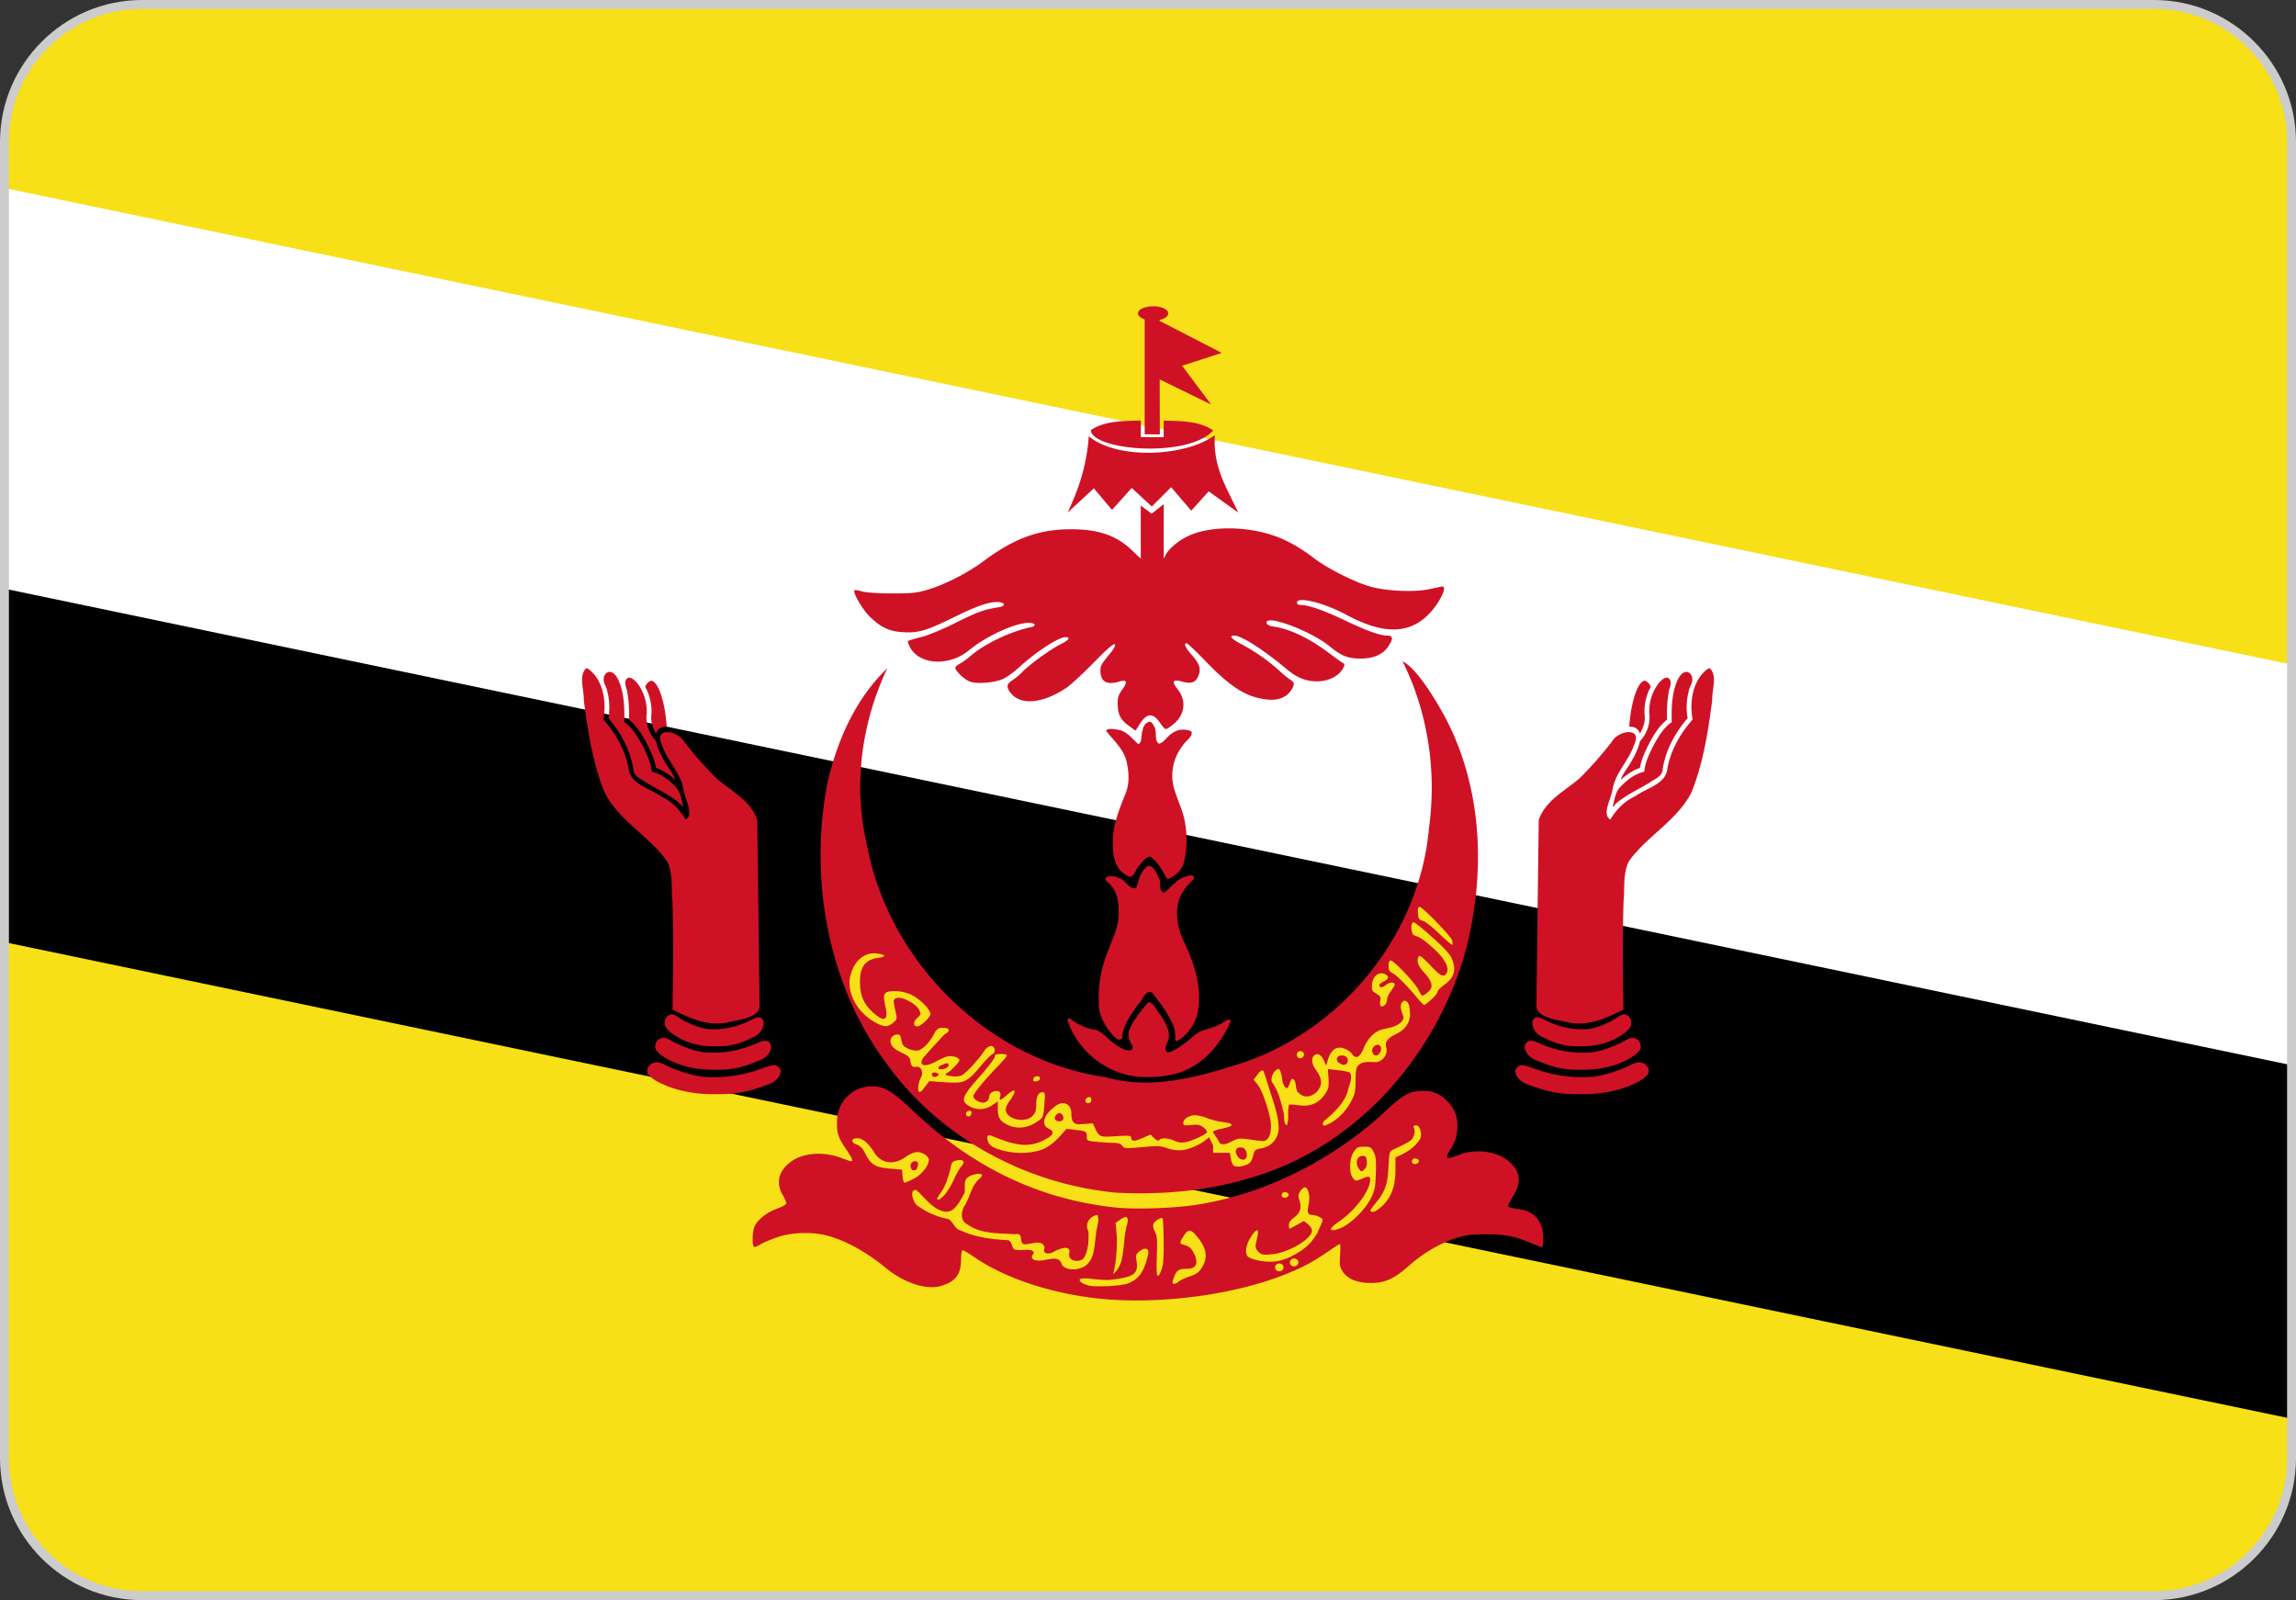 <svg xmlns="http://www.w3.org/2000/svg" shape-rendering="geometricPrecision" text-rendering="geometricPrecision" image-rendering="optimizeQuality" fill-rule="evenodd" clip-rule="evenodd" viewBox="0 0 512 356.79"><rect x="0" y="0" width="512" height="356.79" fill="#333333" stroke="none"/><path fill="#fff" d="M29.91 2.43h452.18c15.36 0 27.92 12.56 27.92 27.92v297.57c0 15.36-12.56 27.92-27.92 27.92H29.91c-15.36 0-27.92-12.56-27.92-27.92V30.35c0-15.36 12.56-27.92 27.92-27.92z"/><path fill="#F7E017" fill-rule="nonzero" d="M31.65 1h448.7C497.21 1 511 14.79 511 31.65v293.49c0 16.86-13.79 30.65-30.65 30.65H31.65C14.79 355.79 1 342 1 325.14V31.65C1 14.79 14.79 1 31.65 1z"/><path fill="#fff" fill-rule="nonzero" d="M1 197.24l510 53.12V148.18L1 41.93z"/><path fill-rule="nonzero" d="M1 210.08l510 106.26v-78.83L1 131.26z"/><path fill="#CF1126" fill-rule="nonzero" d="M243.25 289.34c-10.17-1.35-19.5-4.59-25.98-9.03-1.25-.86-2.44-1.56-2.62-1.56-.19 0-.34.95-.34 2.14 0 3.34-1.35 5.03-4.73 5.91-3.24.84-8.18-.86-12.18-4.18-4.15-3.44-8.93-6.07-12.99-7.12-3.33-.87-7.76-.73-10.96.34-1.49.5-3.18 1.2-3.77 1.57-.58.36-1.24.66-1.45.66-.57 0-.49-3.6.1-4.75.79-1.51 2.72-3 4.96-3.82 1.14-.42 2.07-.95 2.07-1.18 0-.24-.38-1.11-.85-1.92-1.53-2.67-.9-5.26 1.76-7.29 2.72-2.08 7.33-2.44 11.4-.89 1.03.39 1.98.71 2.13.71.53 0 .21-.75-1.27-2.9-1.7-2.49-2.04-3.72-1.83-6.68.27-3.75 3.33-6.82 7.08-7.1 3.06-.22 4.96.81 9.47 5.11 13.48 12.85 28.14 19.94 45.23 21.86 4.31.48 13 .22 18.09-.55 15.38-2.31 30.87-10.05 42.98-21.44 3.35-3.16 4.96-4 7.71-4.01 2.39-.01 4.07.76 5.78 2.65 1.56 1.74 2.09 3.38 1.92 6.02-.11 1.68-.38 2.51-1.38 4.15-1.49 2.41-1.23 2.63 1.7 1.49 3.96-1.54 8.84-.82 11.48 1.68 2.31 2.2 2.53 4.4.73 7.38-.66 1.1-1.19 2.12-1.19 2.28 0 .3.5.45 2.9.83 3.15.51 4.95 2.85 4.95 6.42 0 1.07-.13 1.95-.29 1.95-.16 0-1.35-.44-2.65-.98-3.67-1.51-5.75-1.9-10.04-1.87-3.26.02-4.39.17-6.66.91-3.49 1.14-7.21 3.34-10.25 6.04-3.35 2.99-5.46 3.93-8.71 3.9-3.03-.03-5.1-.91-6.19-2.63-.59-.93-.67-1.49-.53-3.58.1-1.36.07-2.48-.04-2.48-.11 0-1.29.75-2.62 1.67-3.49 2.39-5.71 3.58-9.7 5.16-12.18 4.82-29.76 6.91-43.22 5.13zm122.04-52.46c1.33-.21 2.79 1.1 2.29 2.47-.96 1.39-2.61 2.06-4.1 2.72-3.57 1.43-7.45 1.99-11.28 1.9 1.32-.01-.45.01-.95 0-3.03.01-6.05-.54-8.9-1.57-1.59-.56-3.61-1.06-4.26-2.82-.63-1.14.52-2.28 1.68-2.05 1.61.35 3.12 1.08 4.72 1.5 3.46.97 7.09 1.35 10.67 1.06 2.62-.32 5.15-1.16 7.57-2.18.84-.37 1.63-.91 2.56-1.03zm-218.58 0c-1.33-.21-2.79 1.1-2.29 2.47.96 1.39 2.61 2.06 4.1 2.72 3.57 1.43 7.45 1.99 11.28 1.9-1.32-.01.45.01.95 0 3.03.01 6.05-.54 8.9-1.57 1.59-.56 3.61-1.06 4.26-2.82.63-1.14-.52-2.28-1.68-2.05-1.61.35-3.12 1.08-4.72 1.5-3.46.97-7.09 1.35-10.67 1.06-2.62-.32-5.15-1.16-7.57-2.18-.84-.37-1.63-.91-2.56-1.03zm1.48-5.45c-1.35-.2-2.5 1.34-1.94 2.58 1.03 1.49 2.77 2.29 4.39 2.99 2.82 1.13 5.89 1.6 8.92 1.51-1.15 0 .39.02.82 0 2.58.01 5.14-.5 7.53-1.48 1.46-.57 3.24-1.12 3.85-2.72.47-.89.11-2.17-1-2.24-1.01-.05-1.89.6-2.83.89-3.41 1.41-7.16 2-10.83 1.69-2.29-.3-4.48-1.14-6.55-2.12-.78-.38-1.48-.97-2.36-1.1zm1.81-5.23c-1.15-.14-1.94 1.16-1.75 2.2.17.91.99 1.52 1.67 2.08 2.8 2.05 6.35 2.92 9.78 2.8-1.33 0 1.8.03.84 0 2.18-.01 4.33-.54 6.29-1.48 1.31-.57 2.84-1.23 3.28-2.72.21-.7.35-1.7-.44-2.09-.82-.46-1.64.25-2.38.53-2.52 1.29-5.32 2-8.15 1.98-2.45.09-4.75-.94-6.87-2.05-.77-.39-1.4-1.07-2.27-1.25zm-19.31-77.18c-1.71 1.72-.41 4.87-.5 7.12.89 6.91 1.99 13.92 4.57 20.43 3.16 6.35 9.88 9.76 13.94 15.38 1.46 2.7.94 5.96 1.25 8.92.24 8.08.17 16.16.02 24.24 3.65 1.83 7.61 3.67 11.8 2.96 2.49-.59 7.1-.96 7.62-3.44l-.52-41.77c-1.41-4.27-5.75-6.48-9-9.21a80.796 80.796 0 01-7.45-8.46c-1.38-2.32-6.76-3.16-4.82.88 1.15 3.5 4.06 6.1 4.79 9.78.16 2.01 2.56 5.71.51 6.89-1.3-2.22-3.19-4.11-5.61-5.23-2.33-1.74-6.18-2.46-7.02-5.53-.62-4.35-2.85-8.29-5.72-11.55.74-3.91 0-8.8-3.38-11.3l-.48-.11zm5.21.79c-1.56.25-1.51 2.23-.79 3.27.77 2.26.98 4.71.56 7.05 2.77 3.24 4.91 7.12 5.56 11.37.02 1.6 1.7 2.13 2.79 2.92 2.56 1.63 5.44 2.81 7.72 4.85.48.52.84 1.07.5.02-.35-1.34-.54-2.81-1.59-3.83-1.43-1.54-3.23-2.92-5.32-3.39-.18-2.16-1.21-4.15-2.16-6.06-1.05-1.83-2.15-3.79-3.96-4.97.07-3.21.02-6.57-1.36-9.53-.4-.76-1-1.66-1.95-1.7zm4.35 1.27c-1.08.32-.87 1.66-.53 2.48.52 2.27.6 4.61.56 6.93 1.99 1.58 3.24 3.86 4.37 6.09.71 1.48 1.39 3.02 1.66 4.66 1.62.53 3.03 1.54 4.29 2.66-.5-1.51-1.61-2.68-2.36-4.07-.82-1.43-1.6-2.93-1.94-4.56-1.56-1.66-2.41-4.01-2.07-6.28.07-2.51-.74-5.11-2.42-7-.43-.42-.93-.88-1.56-.91zm4.96.71c-.59.11-.95.67-1.27 1.13-.12.45.44.95.53 1.45.54 1.34.82 2.78.82 4.23 0 .41-.03.83-.07 1.24-.05 1.32.42 2.6 1.09 3.72.2-.82.96-1.41 1.78-1.5.3-.05.74.1.57-.35-.21-2.52-.59-5.05-1.47-7.42-.34-.85-.73-1.75-1.47-2.33-.15-.1-.32-.19-.51-.17zm218.6 79.64c1.35-.2 2.5 1.34 1.94 2.58-1.03 1.49-2.77 2.29-4.39 2.99-2.82 1.13-5.89 1.6-8.92 1.51 1.15 0-.39.02-.82 0-2.58.01-5.14-.5-7.53-1.48-1.46-.57-3.24-1.12-3.85-2.72-.47-.89-.11-2.17 1-2.24 1.01-.05 1.89.6 2.83.89 3.41 1.41 7.16 2 10.83 1.69 2.29-.3 4.48-1.14 6.55-2.12.78-.38 1.48-.97 2.36-1.1zM362 226.2c1.15-.14 1.94 1.16 1.75 2.2-.17.91-.99 1.52-1.67 2.08-2.8 2.05-6.35 2.92-9.78 2.8 1.33 0-1.8.03-.84 0-2.18-.01-4.33-.54-6.29-1.48-1.31-.57-2.84-1.23-3.28-2.72-.21-.7-.35-1.7.44-2.09.82-.46 1.64.25 2.38.53 2.52 1.29 5.32 2 8.15 1.98 2.45.09 4.75-.94 6.87-2.05.77-.39 1.4-1.07 2.27-1.25zm19.31-77.18c1.71 1.72.41 4.87.5 7.12-.89 6.91-1.99 13.92-4.57 20.43-3.16 6.35-9.88 9.76-13.94 15.38-1.46 2.7-.94 5.96-1.25 8.92-.24 8.08-.17 16.16-.02 24.24-3.65 1.83-7.61 3.67-11.8 2.96-2.49-.59-7.1-.96-7.62-3.44l.52-41.77c1.41-4.27 5.75-6.48 9-9.21 2.68-2.64 5.17-5.48 7.45-8.46 1.38-2.32 6.76-3.16 4.82.88-1.15 3.5-4.06 6.1-4.79 9.78-.16 2.01-2.56 5.71-.51 6.89 1.3-2.22 3.19-4.11 5.61-5.23 2.33-1.74 6.18-2.46 7.02-5.53.62-4.35 2.85-8.29 5.72-11.55-.74-3.91 0-8.8 3.38-11.3l.48-.11zm-5.21.79c1.56.25 1.51 2.23.79 3.27-.77 2.26-.98 4.71-.56 7.05-2.77 3.24-4.91 7.12-5.56 11.37-.02 1.6-1.7 2.13-2.79 2.92-2.56 1.63-5.44 2.81-7.72 4.85-.48.52-.84 1.07-.5.02.35-1.34.54-2.81 1.59-3.83 1.43-1.54 3.23-2.92 5.32-3.39.18-2.16 1.21-4.15 2.16-6.06 1.05-1.83 2.15-3.79 3.96-4.97-.07-3.21-.02-6.57 1.36-9.53.4-.76 1-1.66 1.95-1.7zm-4.35 1.27c1.08.32.87 1.66.53 2.48-.52 2.27-.6 4.61-.56 6.93-1.99 1.58-3.24 3.86-4.37 6.09-.71 1.48-1.39 3.02-1.66 4.66-1.62.53-3.03 1.54-4.29 2.66.5-1.51 1.61-2.68 2.36-4.07.82-1.43 1.6-2.93 1.94-4.56 1.56-1.66 2.41-4.01 2.07-6.28-.07-2.51.74-5.11 2.42-7 .43-.42.93-.88 1.56-.91zm-4.96.71c.59.11.95.67 1.27 1.13.12.45-.44.95-.53 1.45-.54 1.34-.82 2.78-.82 4.23 0 .41.03.83.07 1.24.05 1.32-.42 2.6-1.09 3.72-.2-.82-.96-1.41-1.78-1.5-.3-.05-.74.1-.57-.35.21-2.52.59-5.05 1.47-7.42.34-.85.73-1.75 1.47-2.33.15-.1.32-.19.51-.17zM258.61 84.6l11.47 5.6-6.47-8.65 8.84-2.86-13.87-7.15v-.21c1.17-.25 1.93-.81 1.93-1.44 0-.87-1.42-1.59-3.36-1.59s-3.38.72-3.38 1.59c0 .54.58 1.03 1.49 1.32v25.63l3.38.02-.03-12.26zm-4.88 155.48c-7.1-.68-13.49-5.85-15.68-12.61.12-1.17 1.57.65 2.26.77 1.28.72 2.68 1.3 4.16 1.4 1.87.8 3.02 2.64 4.81 3.6.83.65 3.76 1.91 3.21-.14-.69-1.07-1.16-2.43-.57-3.65 1-2.19 2.53-4.08 4.07-5.9 1.13-.38 1.89 1.85 2.69 2.6 1.12 1.72 2.47 3.83 1.82 5.97-.64.79-1.07 3.17.65 2.37 2.11-.93 3.84-2.49 5.59-3.95 1.54-1.07 3.5-1.14 5.11-2.08.74-.19 2.3-1.68 2.62-.86-.88 2.36-2.36 4.47-3.93 6.42-2.56 2.92-6.01 5.11-9.88 5.73-2.28.42-4.62.51-6.94.33h.01zm5.78-127.67l-2.7 2.14-2.42-1.83v11.82c-.41-.34-.91-.8-1.44-1.34-3.67-3.71-7.8-5.22-14.3-5.19-7.04.03-12.57 2.06-19.34 7.13-3.54 2.64-8.72 5.28-12.61 6.4-2.33.67-3.49.79-7.86.78-3.12-.01-5.71-.19-6.61-.45-.82-.24-1.57-.35-1.68-.24-.46.46 1.87 4.42 3.52 5.98 2.51 2.38 4.26 3.17 7.36 3.36 3.4.2 5.21-.34 11.66-3.52 5.03-2.47 7.87-3.4 9.73-3.18 1.44.17 1.36.9-.12 1.13-3.3.53-4.72 1.04-9.51 3.43-3.04 1.52-6.22 2.84-7.83 3.24-1.49.38-2.79.77-2.89.87-.1.1.11.73.48 1.41 2.13 3.94 8.72 4.28 13.09.68 3.73-3.08 9.98-6.01 13.13-6.14 1.62-.08 2.16.66.7.96-4.58.97-10.35 3.72-13.4 6.39-.71.62-1.77 1.39-2.37 1.71-.59.32-1.08.74-1.08.93 0 .72 2.14 2.73 3.31 3.12 1.66.55 5.4.24 7.3-.6.85-.37 2.46-1.53 3.58-2.56 3.81-3.5 8.83-6.77 10.4-6.77 1.21 0 .77.64-1.09 1.58-2.3 1.15-6.91 4.49-8.46 6.1-.66.69-1.7 1.56-2.31 1.94-1.34.83-1.4 1.6-.24 2.97 2.25 2.69 7.19 2.15 12.36-1.34.9-.61 3.6-3.11 6-5.55 3.01-3.07 4.48-4.34 4.72-4.1.25.25-.2 1.03-1.44 2.53-1.55 1.86-1.8 2.35-1.75 3.5.09 2.35 1.41 3.07 4.17 2.28 1.72-.49 1.94.04.73 1.72-.83 1.13-1.06 1.81-1.06 3.06 0 2.45.59 3.68 2.35 4.97.87.64 1.6 1.17 1.62 1.18.02 0 .47-.69 1.01-1.55 1.56-2.45 2.96-2.47 4.56-.04.46.69 1 1.25 1.22 1.25.22 0 1.03-.54 1.8-1.2 2.49-2.13 2.79-5.22.76-7.75-1.36-1.69-1.04-2.2 1.04-1.64 2.03.55 3.01.22 3.61-1.21.67-1.62.33-2.73-1.45-4.72-1.43-1.61-1.87-2.61-1.13-2.61.2 0 2.14 1.84 4.32 4.1 5.56 5.77 9.1 7.96 13.64 8.44 2.28.24 4.03-.37 5.1-1.75 1.04-1.37 1.07-2.11.13-2.61-.4-.22-1.6-1.19-2.67-2.18-2.26-2.08-5.33-4.22-8.32-5.8-2.27-1.2-2.84-1.91-1.56-1.91 1.58 0 6.5 3.16 11.73 7.53 2.47 2.08 4.86 2.89 7.61 2.61 2.13-.22 4.08-1.34 4.86-2.8.47-.87.46-.98-.13-1.32-.36-.21-1.74-1.2-3.08-2.21-4.33-3.24-8.56-5.26-12.16-5.81-1.07-.16-1.57-.41-1.65-.82-.4-2.06 9.96 1.79 14.12 5.25 2.48 2.07 4.03 2.68 6.81 2.69 2.91 0 4.97-.89 6.18-2.68 1.15-1.68 1.11-2.44-.12-2.44-1.69 0-4.54-1.02-9.63-3.44-4.69-2.23-8.06-3.4-9.81-3.4-.46 0-.78-.2-.78-.51 0-1.47 6 .01 11.02 2.71 8.05 4.34 13.77 4.36 18.17.06 2.41-2.35 4.46-6.36 3.25-6.36-.2 0-1.46.26-2.8.56-3.27.74-9.63.48-13.24-.54-3.57-1.01-9.61-4.05-12.56-6.32-2.94-2.27-6.03-4.02-8.82-4.99-6.61-2.31-14.84-2.24-19.59.18-2.2 1.11-4.26 2.94-4.82 4.28-.09.22-.2.42-.32.57v-12.12zM242.8 97.29c-.53 6.89-2.28 11.7-4.71 17l5.83-5.41 4.06 4.82 4.39-4.9 4.48 4.14 4.31-4.31 4.48 5.24 3.89-4.31 6.59 4.73c-2.4-5.3-5.63-9.8-5.23-17.26-6.38 4.75-21.55 5.6-28.09.26zm11.6-3.52c-2.35.05-4.82.08-7.04.51-1.54.31-2.94.81-4.1 1.63.19 4.49 21.54 6.36 27.27.09-1.2-.88-2.68-1.4-4.29-1.72-2.14-.41-4.51-.45-6.75-.49l.01 3.7-5.1-.02v-3.7zm7.66 138.03c.15-1.43-.17-2.88-.9-4.17-1.11-2.28-2.69-4.29-4.22-6.29-1.45-.85-2.26 1.92-3.22 2.72-1.5 2.25-3.39 4.55-3.48 7.37-.84 1.32-2.42-1.07-3.1-1.85-1.29-1.84-2.27-4.01-2.11-6.3-.16-3.7.55-7.38 1.9-10.82 1.02-2.93 2.67-5.78 2.5-8.99.12-2.41-.37-5.07-2.33-6.69-1.86-1.46 1.21-1.77 2.18-1.02 1.66.12 2.57 2.87 4.09 2.19.6-1.44.72-3.15 1.97-4.28 1.23-1.68 2.51.72 2.93 1.84.87.98-.05 3.42 1.36 3.48 1.68-1.18 2.88-3.16 5.04-3.6.87-.5 2.36-.06 1.21.94-1.59 1.49-2.95 3.36-3.25 5.59-.48 2.79.21 5.61 1.43 8.13 2.34 4.93 4.14 10.5 2.96 15.99-.55 2.44-2.2 4.55-4.22 5.96-.25.16-.65.15-.74-.2zm-2.52-37.1c-.77-1.38-1.7-2.73-2.98-3.67-1.26-.01-2.03 1.57-2.88 2.4-.59 1.11-1.32 2.96-2.79 1.51-2.33-1.36-2.74-4.34-2.73-6.81-.15-3.98 1.46-7.71 2.89-11.34.9-2.27.68-4.83.13-7.16-.7-2.68-2.85-4.54-4.5-6.62.11-.81 2.22-.37 3.02-.22 1.76.45 2.82 2.01 4.14 3.12.93-.28.55-2.18.98-3.07.04-1.25 1.7-2.9 2.39-1.11 1.03 1.14-.03 3.4 1.3 4.11 1.27-.47 1.89-1.85 3.08-2.48 1.17-.8 2.83-.89 4.09-.26.44 1.16-1.39 2.13-1.92 3.14-2.13 2.63-2.88 6.26-1.96 9.52.72 2.55 2 4.94 2.44 7.58.53 2.97.52 6.09-.25 9.02-.46 1.78-2 2.96-3.59 3.7-.39-.36-.6-.9-.86-1.36zm-10.72 71.23c-20.27-1.95-39.67-12.51-51.46-29.25-12.81-17.46-16.84-40.52-12.94-61.61 2.08-9.6 6.27-19.2 13.43-26.04-5.7 12.09-7.63 25.94-4.59 39.04 4.72 26.14 26.82 48.28 53.25 52.11 10.46 3.02 21.28-.18 31.27-3.42 22.03-7.76 38.82-28.68 40.87-52.06 1.75-12.65-.19-25.81-5.89-37.27 3.25 1.72 7.35 8.46 9.76 12.99 8.41 16.29 8.8 35.81 3.85 53.2-6.72 22.12-23.63 41.5-45.99 48.54-10.14 3.32-20.93 4.33-31.56 3.77z"/><path fill="#F7E017" fill-rule="nonzero" d="M251.3 286.24c2.09-.7 3.29-1.97 4.14-4.42.43-1.22.72-2.48.64-2.81-.17-.79-1.08-.75-2.08.08-.68.58-.76.87-.57 2.03.5 2.95-.55 3.68-6.12 4.28-.55.05-2.15-.04-3.55-.21-2.65-.34-3.6-.07-2.64.73.29.24 1.03.56 1.64.72 1.49.38 6.94.12 8.54-.4zm11.54-.49c.32-.29 1.4-.79 2.41-1.12 1.34-.43 2.04-.89 2.6-1.74 1.64-2.43 1.33-4.53-1.07-7.35-1.3-1.54-1.88-1.5-2.92.21-.9 1.47-.88 1.56.42 1.9.67.17 1.32.67 1.68 1.29 1.41 2.43 1 3.94-1.09 3.96-1.89.02-2.41.28-2.92 1.51-.27.63-.49 1.31-.49 1.51 0 .51.72.42 1.38-.17zm-3.79-2.76c.36-.96.49-2.7.44-6.25-.02-2.7-.13-4.99-.23-5.1-.32-.31-1.87.69-2.08 1.34-.1.34.07 1.11.39 1.72.48.94.54 1.82.4 5.5-.19 4.66.11 5.44 1.08 2.79zm-8.89-2.21c.19-.87.43-2.65.54-3.95.11-1.29.38-2.93.59-3.64.54-1.82 0-2.3-1.44-1.28l-1.07.76.23 2.62c.2 2.35-.17 6.74-.71 8.44-.15.45.06.34.65-.36.48-.55 1.03-1.73 1.21-2.59zm-7.89 1.26c1.92-1.6 1.7-4.34 2.13-6.58-.05-1.48.95-3.26.31-4.56-1.8.33-2.9 2.03-1.98 3.72.07 1.96 0 4.1-1.01 5.84-.82 1.13-3.44.85-3.31-.76.65-2.42-2.25-1.24-3.38-.61-.88.61-2.73.66-2.08-.87-.43-2.03-3.04-.76-4.46-.77-1.34-.02-.11-2.72-2.04-2.24-3.57-.28-7.52.03-10.62-2.13-1.81-.87-1.54-3.05-.59-4.46 1.12-1.93 1.44-4.34 3.23-5.83 1.77-1.7-1.67-.98-2.44-.41-1.73.94-.13 3.38-1.54 4.72-.82 1.4-1.91 3.33-3.82 3.07-2.75-.52-4.34-3.09-6.31-4.8-1.69-.34-.74 2.74.13 3.39 1.73 1.29 3.75 2.24 5.83 2.8 2.07-.34 2.14 2.38 3.91 2.8 3.25 1.52 6.88 1.97 10.42 2.16 1.4.11.61 2.59 2.44 2.1 1.03.27 3.34-.38 3.46.81-1.56 1.84 1.49 1.8 2.61 1.47 1.44-.22 3.28-.77 3.66 1.21 1.21 1.27 3.42 1.08 4.88.35.21-.12.4-.26.58-.42h-.01zm-31.4-15.9c.58-.74 1.46-2.24 1.94-3.34.48-1.09 1.2-2.34 1.59-2.76.93-1 .41-1.62-1.08-1.29-.79.18-1.11.46-1.24 1.15-.45 2.23-1.25 4.51-1.98 5.57-1.3 1.92-1.33 2-.79 2 .27 0 .98-.6 1.56-1.33zm-19.68-12.34c-1.47 0-1.54.93-.1 1.43.69.24 1.28.82 1.75 1.77 1.4 2.78 2.22 3.28 5.93 3.6l2.38.21.12 1.45c.05.8.24 1.46.43 1.46.18 0 1.1-.4 2.03-.87 1.75-.89 3.4-2.95 3.4-4.22 0-.84-1.39-1.74-2.66-1.74-.56 0-1.63.45-2.48 1.06-2.65 1.92-5.48 1.53-7.03-.96-1.27-2.06-2.6-3.19-3.77-3.19zm12.85 5.12c.7 0 .88.52.49 1.52-.26.68-1.11.7-1.37.03-.31-.8.12-1.55.88-1.55zm99.69-3.23c-.96.04-1.24.25-1.85 1.15-1 1.48-1.1 4.69-.18 5.83.57.7.66.72 1.87.21 1.69-.71 1.98-.68 1.97.23-.01 2.32-3.34 6.8-6.83 9.18-.94.64-1.78 1.36-1.87 1.59-.25.66 1.04.52 2.63-.29 2.16-1.11 5-4.01 6.17-6.29.93-1.83 1.06-2.45 1.17-5.64.1-2.93.02-3.8-.48-4.77-.56-1.1-.74-1.2-2.13-1.2-.17 0-.32-.01-.47 0zm.12 2.05c.73 0 .85.16.94 1.2.07.86-.08 1.39-.56 1.82-.65.59-.71.58-1.28-.29-.81-1.24-.31-2.73.9-2.73zm-15.95 22.43c3.07-1.52 4.88-3.22 6.05-5.68.55-1.17 1-2.28 1-2.47 0-.42-1.51-1.13-2.42-1.13-.9 0-1.09-.62-.7-2.35.38-1.69-.08-3.8-.82-3.8-.27 0-.74.39-1.05.87-.49.74-.51 1.06-.16 2.13.53 1.6.11 2.79-1.31 3.81-.68.49-1.06 1.04-1.06 1.59 0 .45.06.83.13.83s.82-.39 1.66-.86l1.54-.86.9.71c.49.39.9 1.03.9 1.42 0 1.87-5.33 5.01-8.99 5.3-1.95.16-2.28.09-2.96-.58-.55-.55-.71-1.01-.57-1.67l.42-2.01c.33-1.63-.37-1.41-1.57.49-1 1.57-1.29 3.25-.74 4.13.46.72 3.5 1.41 5.65 1.28 1.35-.08 2.68-.46 4.1-1.15zm20.51-11.45c1.94-1.93 2.75-4.28 2.77-7.91v-2.72l1.6-.76c2.07-.99 4.04-2.95 4.04-4.05 0-1.12-.5-1.06-1.4.16-.66.89-1.54 1.42-4.75 2.9-.81.37-.86.57-1.05 3.97-.21 3.91-.74 5.38-2.93 8.05-1.34 1.63-1.38 1.85-.46 1.85.39 0 1.37-.67 2.18-1.49zm-21.06-2.18c.18-.57-.88-.97-1.35-.51-.19.2-.24.53-.11.75.3.49 1.27.32 1.46-.24zm29.04-7.52c.19-.57-.88-.96-1.34-.51-.2.2-.25.54-.12.75.31.49 1.27.33 1.46-.24zm-34.95-20.36c-.75.36-1.14 1.17-1.66 1.79-.38.25-.08.49.14.73 1.32 1.43 1.88 3.36 2.51 5.16.62 2.12 1.4 4.4.75 6.61-.25.85-.92 1.73-1.91 1.44-1.59-.09-3.16-.52-4.76-.5-1.42.07-2.52 1.37-3.97 1.23-.93.06-.89-1.91-1.75-1.38-.43 1.02-.22 2.16-.27 3.25.16.15.61.02.88.06h2.86c.21.99.18 2.12.89 2.91.99.35 2.11.05 3.05-.34 1.02-.47 1.15-1.69 1.44-2.63.3-1.02 1.63-.76 2.42-1.16 1.93-.56 3.19-2.56 3.08-4.53-.13-3.01-1.28-5.84-2.14-8.68-.44-1.26-.75-2.56-1.25-3.79-.06-.1-.19-.19-.31-.17zm-4.77 17.19c1.07-.07 1.54 1.25 1.31 2.12-.4 1.19-1.86.43-2.15-.43-.54-.76-.21-1.79.84-1.69zm-39.62-9.87c-.48-.01-1.01.17-1.54.55-2.79 1.95-3.51 4.26-1.61 5.17 1.39.66 1.04 1.45-1.15 2.54-3.14 1.57-5.91 1.38-11.17-.8-1.29-.54-1.63-.33-1.33.85.29 1.16 1.35 1.8 3.99 2.4 2.84.65 6.27.44 8.48-.51 1.07-.46 2.35-1.44 3.43-2.61l1.7-1.87 1.99.24c2.45.3 2.5.33 2.5 1.5 0 .93.05.95 2.3 1.16 1.27.12 2.93.23 3.71.23.99.01 1.55.18 1.89.64.44.62.7.65 4.4.32 3.46-.32 4.13-.29 5.69.24 1.11.38 2.33.53 3.26.43 2.65-.3 6.3-2.46 6.83-4.05.06-.2 1.02-.54 2.13-.76 2.68-.54 2.79-1.12.3-1.43-1.09-.14-2.71-.53-3.61-.89-.91-.36-2.15-.66-2.76-.66-1.35 0-2.61.85-2.61 1.71 0 .57.2.63 1.79.47 1.5-.16 1.93-.07 2.72.55.52.41.87.9.76 1.07-.36.57-3.48 2-4.86 2.22-.93.14-1.68.04-2.4-.33-1.21-.63-3-.72-3.34-.18a.22.22 0 01-.13.1l-.09.04h-.14l-.15-.04-.08-.03-.07-.05-.1-.08-.09-.09-.83-.71-.12-.09-.05-.03-.12-.02h-.16l-.1.02-.07.02-.18.06-1.41.56h-.01l-.08.03-.23.09-.26.1.03-.01c-1.35.47-1.86.34-1.86-.43 0-.41-.55-.46-3.33-.28-3.07.2-3.39.15-3.96-.49-.17-.19-.29-.34-.35-.47l-.31-.64-.62-1.27-2.44.19.01-.01c-1.77.22-2.32-.45-2.32-2.35 0-1.43-.82-2.3-1.87-2.32zm-.76 2.19c.17 0 .3.1.51.31.27.27.41.74.3 1.04-.28.71-1.57.68-1.84-.04-.13-.34.04-.73.42-1.02.28-.2.45-.3.61-.29zm-5.46 2.22c1.85-1.18 1.81-1.09 2.08-4.36.18-2.31.15-2.48-.47-2.48-.91 0-1.38 1-1.38 2.9 0 1.22-.19 1.77-.84 2.41-1.55 1.55-5.39.84-5.87-1.07-.16-.66.05-1.25.85-2.39 1.68-2.39 1.3-2.97-.75-1.16-1.42 1.23-1.67 1.27-1.4.2.25-.98-.27-1.37-1.42-1.08-.59.15-.91.52-1.05 1.23-.14.7-.46 1.09-1.02 1.23-.93.23-2.51-.65-2.51-1.4 0-.56 2.37-3.46 5.42-6.62 1.15-1.2 2.09-2.31 2.09-2.48 0-.17-.61-.31-1.37-.31-1.09 0-1.36.12-1.36.63 0 .35-1.54 2.36-3.42 4.48-3.92 4.41-4.24 5.33-2.3 6.51 1.56.96 3.56.88 5.13-.18l1.27-.87v1.57c0 2.01.4 2.73 1.98 3.56 1.98 1.05 4.37.92 6.34-.32zm82.27-27.28c-1.46.87-.32 2.69-.1 3.9-.59 1.66-2.72 2.1-4.26 2.41-2.2.36-3.75 2.2-4.59 4.15-.45 1.26-1.54 3.23-2.73 1.3-1.03-1.05-2.93-1.88-4.15-.66-.93.89-1.17 2.19-1.51 3.37-.55-.91-.8-2.26-1.96-2.55-1.85.26-1.18 2.6-.31 3.57.79 1.12 1.55 2.6.78 3.93-.69 1.61-3.06 2.69-4.45 1.32-1.3-.69-.43-3.14-1.71-3.27-.63.46-.68 3.02-1.69 1.63-.74-1.19-.35-2.81-1.24-3.88-1.06.13-1.91 1.95-1.56 2.93 1.41 1.9 1.99 4.28 2.54 6.55.35.9-.05 2.74.8 3.1.59-1.46.04-3.11.51-4.59 1.37-.17 2.9.46 4.34.12 2.07-.26 3.66-2.01 4.39-3.86.22-1.4-.04-2.81-.08-4.21 1.63.25 3.32.24 4.89.77.78 1.2-.25 2.87-.46 4.17-.82 2.66-2.9 4.58-4.92 6.36-.85.5-.96 1.83.29 1.11 2.72-1.16 4.74-3.62 5.91-6.29.85-2.05.16-4.33.72-6.43.82-1.57 2.8-1.24 4.26-1.24 1.51-.06 2.8-1.82 2.3-3.29-.48-1.7 1.32-2.53 2.56-3.14 1.63-.82 2.88-2.5 2.76-4.39-.07-.97-.02-2.8-1.33-2.89zm-5.8 9.85c1.75.47-.32 3.81-1.25 1.7-.28-.81.4-1.73 1.25-1.7zm-8.13 2.4c2.28-.13 1.46 3.2-.46 1.68-1-.5-.67-1.74.46-1.68zm-82.53 12.86c.06-.33-.1-.56-.4-.56-.64 0-1.02.55-.72 1.04.31.5.99.21 1.12-.48zm26.72-2.98c0-.49-.19-.67-.6-.6-.89.17-.99 1.31-.11 1.31.49 0 .71-.22.71-.71zM210.3 229.2c-1.07-.22-1.74.68-2.1 1.54-.8 1.34-1.77 2.72-3.2 3.42-1.03.29-2.16-.1-3.04-.63-1.06-.53-.82-1.8-1.27-2.68-.77-.6-2.13.26-2.1 1.19-.08 1.26 1.09 1.98 2.06 2.47.83.5 2.03.78 2.36 1.81-.02.87.33 1.87 1.39 1.53 1.19-.02 1.5 1.43 1.02 2.3-.49.98-.82 2.12-.59 3.21.57.48 1.15-.8 1.56-1.17l.84-1.12c2.1.12 4.2.39 6.31.31 1.49-.03 2.77-.95 3.72-2.04 1.35-1.4 2.46-3.06 3.99-4.27 1.1-.27.51-2.33-.63-1.74-1.03.39-1.36 1.55-2.07 2.29-1.22 1.48-2.46 2.97-3.99 4.13-1.12.46-2.41.26-3.55 0-.48-.42.95-.76 1.15-1.23.66-.66 1.44-1.28 1.82-2.14-.37-.8-1.48-.86-2.27-.88-1.93.23-3.41 1.86-5.37 2.01-1.48.05-.71-1.55-.04-2.1 1.31-1.56 2.72-3.02 4.09-4.53.39-.46 1.79-.91.89-1.56-.31-.11-.65-.11-.98-.12zm.95 7.87c.98.55-.62 1.44-1.29 1.32-.89.27-.9-.63-.12-.81.44-.23.91-.47 1.41-.51zm-3 2.05c.55-.01 1.72.52.62.86-.76.59-1.62-.6-.62-.86zm23.66 1.36c0-.74-1.33-.64-1.48.11-.09.49.06.6.68.51.44-.06.8-.34.8-.62zm58.88-5.22c.13-.7-.85-1.18-1.38-.66-.52.52-.04 1.51.67 1.37.32-.06.64-.38.71-.71zm-91.64-7.21c.93-.79.94-.85.54-2.59-.57-2.44-.53-2.71.4-2.94 1.18-.3 4.17 1.31 4.83 2.59.51.99.5 1.06-.37 1.87-.95.86-.94 1.88 0 1.88.78 0 2.93-2.03 2.93-2.76 0-1.02-2.39-3.42-4.28-4.29-1.16-.55-2.33-.8-3.68-.81-2.42 0-2.74.52-2.09 3.33.77 3.3-.27 3.75-2.93 1.26-1.97-1.84-2.75-3.76-2.73-6.78 0-3.25 1.24-4.85 4.04-5.23 1.85-.24 1.8-.68-.1-.96-2.79-.42-5.14 1.44-6.04 4.76-.99 3.68 1.29 8.17 5.31 10.48 2.11 1.21 2.95 1.25 4.17.19zm109.74-4.04c.23-.23.41-.74.41-1.13 0-.4.39-1.24.86-1.88.47-.63.85-1.28.85-1.44 0-.65-1.06-.63-1.91.04-.86.67-1.5.69-1.5.03 0-.16.41-.5.91-.75 1.25-.6 1.36-1.21.3-1.69-1.36-.62-2.72.51-2.86 2.36-.09 1.24.01 1.46.97 2.02.87.52 1.03.79.89 1.52-.26 1.28.28 1.73 1.08.92zm10.32-1.17c.76-.68 1.37-1.45 1.37-1.71 0-.25.65-.94 1.45-1.51 2.27-1.63 2.77-3.27 1.75-5.8-.39-.99-1.63-2.36-4.33-4.79-2.07-1.87-3.98-3.4-4.22-3.4-.74 0-.61 2.7.14 2.94 1.34.43 2.16.98 4.28 2.89 2.46 2.22 3.59 4.3 2.97 5.45-.59 1.12-1.38.78-3.55-1.55-1.14-1.23-2.27-2.22-2.5-2.22-.26 0-.44.44-.44 1.06 0 .78.42 1.52 1.54 2.77 1.84 2.04 2.02 3.27.64 4.35-.49.39-1 .71-1.13.71-.12 0-.52-.61-.89-1.35-.77-1.56-5.46-6.51-6.17-6.51-.32 0-.47.4-.47 1.18 0 .96.18 1.29.94 1.68.93.48 3.23 2.8 5.54 5.6.67.8 1.32 1.44 1.46 1.45.14 0 .87-.56 1.62-1.24zm4.6-13.17c-.3-.98-6.6-7.46-7.24-7.46-.34 0-.45.4-.37 1.43.09 1.25.23 1.46 1.09 1.69.54.14 2.2 1.44 3.69 2.89 1.48 1.44 2.78 2.54 2.89 2.43.1-.1.08-.55-.06-.98zm-37.59 72.92v.02c0 .48-.42.86-.94.86s-.94-.38-.94-.86v-.02-.02c0-.47.42-.85.94-.85s.94.38.94.85v.02zm3.3-1.1v.02c0 .47-.42.86-.94.86-.51 0-.93-.39-.93-.86v-.02-.02c0-.47.42-.86.93-.86.52 0 .94.39.94.86v.02z"/><path fill="#F7E017" fill-rule="nonzero" d="M270.3 252.45l.1-.18.99 1.61-.07.08.72 1.07-.77.54.73 1.07v.41l-.24-.06-.13-.04-.1-.07-.13-.09-.1-.09-.18-.21-.15-.2-.12-.17-.19-.35-.13-.31-.02-.06-.02-.07-1.19-2.37.88-.68.12.17zm23.23 18.63l.12.08.15.11.07.06.05.07.07.11.06.14.04.13.02.17v.08l.01.16-.03.88-.1.67-.04.28-.05.26-.06.41-.02.07-.01.08-.07.16-.26.37.07-.62-.02-3.67zm-66.95 7.6l1.27.02-.79-.37-.48.35zm29.62-25.54l-2.7 1.22 2.42-.05.23-.94.45-.01.28-.09-.01-.09-.05-.04-.05-.04-.12-.04-.08-.02-.09-.01h-.07l-.06.02-.06.03-.08.05-.01.01zm-51.43 9.04h.01l-.03.01-.21.08-.32.09-.06.01-.12.02h-.25v-.01l-.52.01-.42-.05-.3-.05-.19-.04-.15-.04-.17-.08-.14-.09-.05-.04-.12-.12-.01-.01-.01-.01-.12-.22 1.74.3.72-.15.72.38-.01.01h.01zm10.27 3.95l-.68 1.21.43.17.22-.81.03-.57zm-4.12 5.57l1.09.25-.7-.37.03-.02-.1-.01-.12-.07-.04.04-.39-.05h-.03l-.22-.03-.11.11h-.02l.6.15h.01zM315.19 251.22l.16.37.07.32.06.4-.06.36-.07.37-.17.42-.3.57-.33.5 1.16.67.93-1.25.13-.33.07-.36.06-.27-.01-.25-.04-.22-.05-.28-.13-.47-.17-.29-.13-.24-.1-.13-.11-.07-.09-.04-.12-.04-.06-.02-.1-.01-.11-.01-.07.01-.08.01-.09.04-.12.06-.07.05-.04.06z"/><path fill="#CCC" fill-rule="nonzero" d="M31.65 0h448.7c8.71 0 16.62 3.56 22.35 9.3 5.74 5.73 9.3 13.64 9.3 22.35v293.49c0 8.7-3.56 16.62-9.3 22.35-5.73 5.74-13.64 9.3-22.35 9.3H31.65c-8.71 0-16.62-3.56-22.35-9.3-5.74-5.73-9.3-13.65-9.3-22.35V31.65C0 22.94 3.56 15.03 9.3 9.3 15.03 3.56 22.94 0 31.65 0zm448.7 1.99H31.65c-8.16 0-15.57 3.34-20.94 8.72-5.38 5.37-8.72 12.79-8.72 20.94v293.49c0 8.15 3.34 15.57 8.72 20.94 5.37 5.38 12.78 8.72 20.94 8.72h448.7c8.16 0 15.57-3.34 20.94-8.72 5.38-5.37 8.72-12.79 8.72-20.94V31.65c0-8.15-3.34-15.57-8.72-20.94-5.37-5.38-12.78-8.72-20.94-8.72z"/></svg>